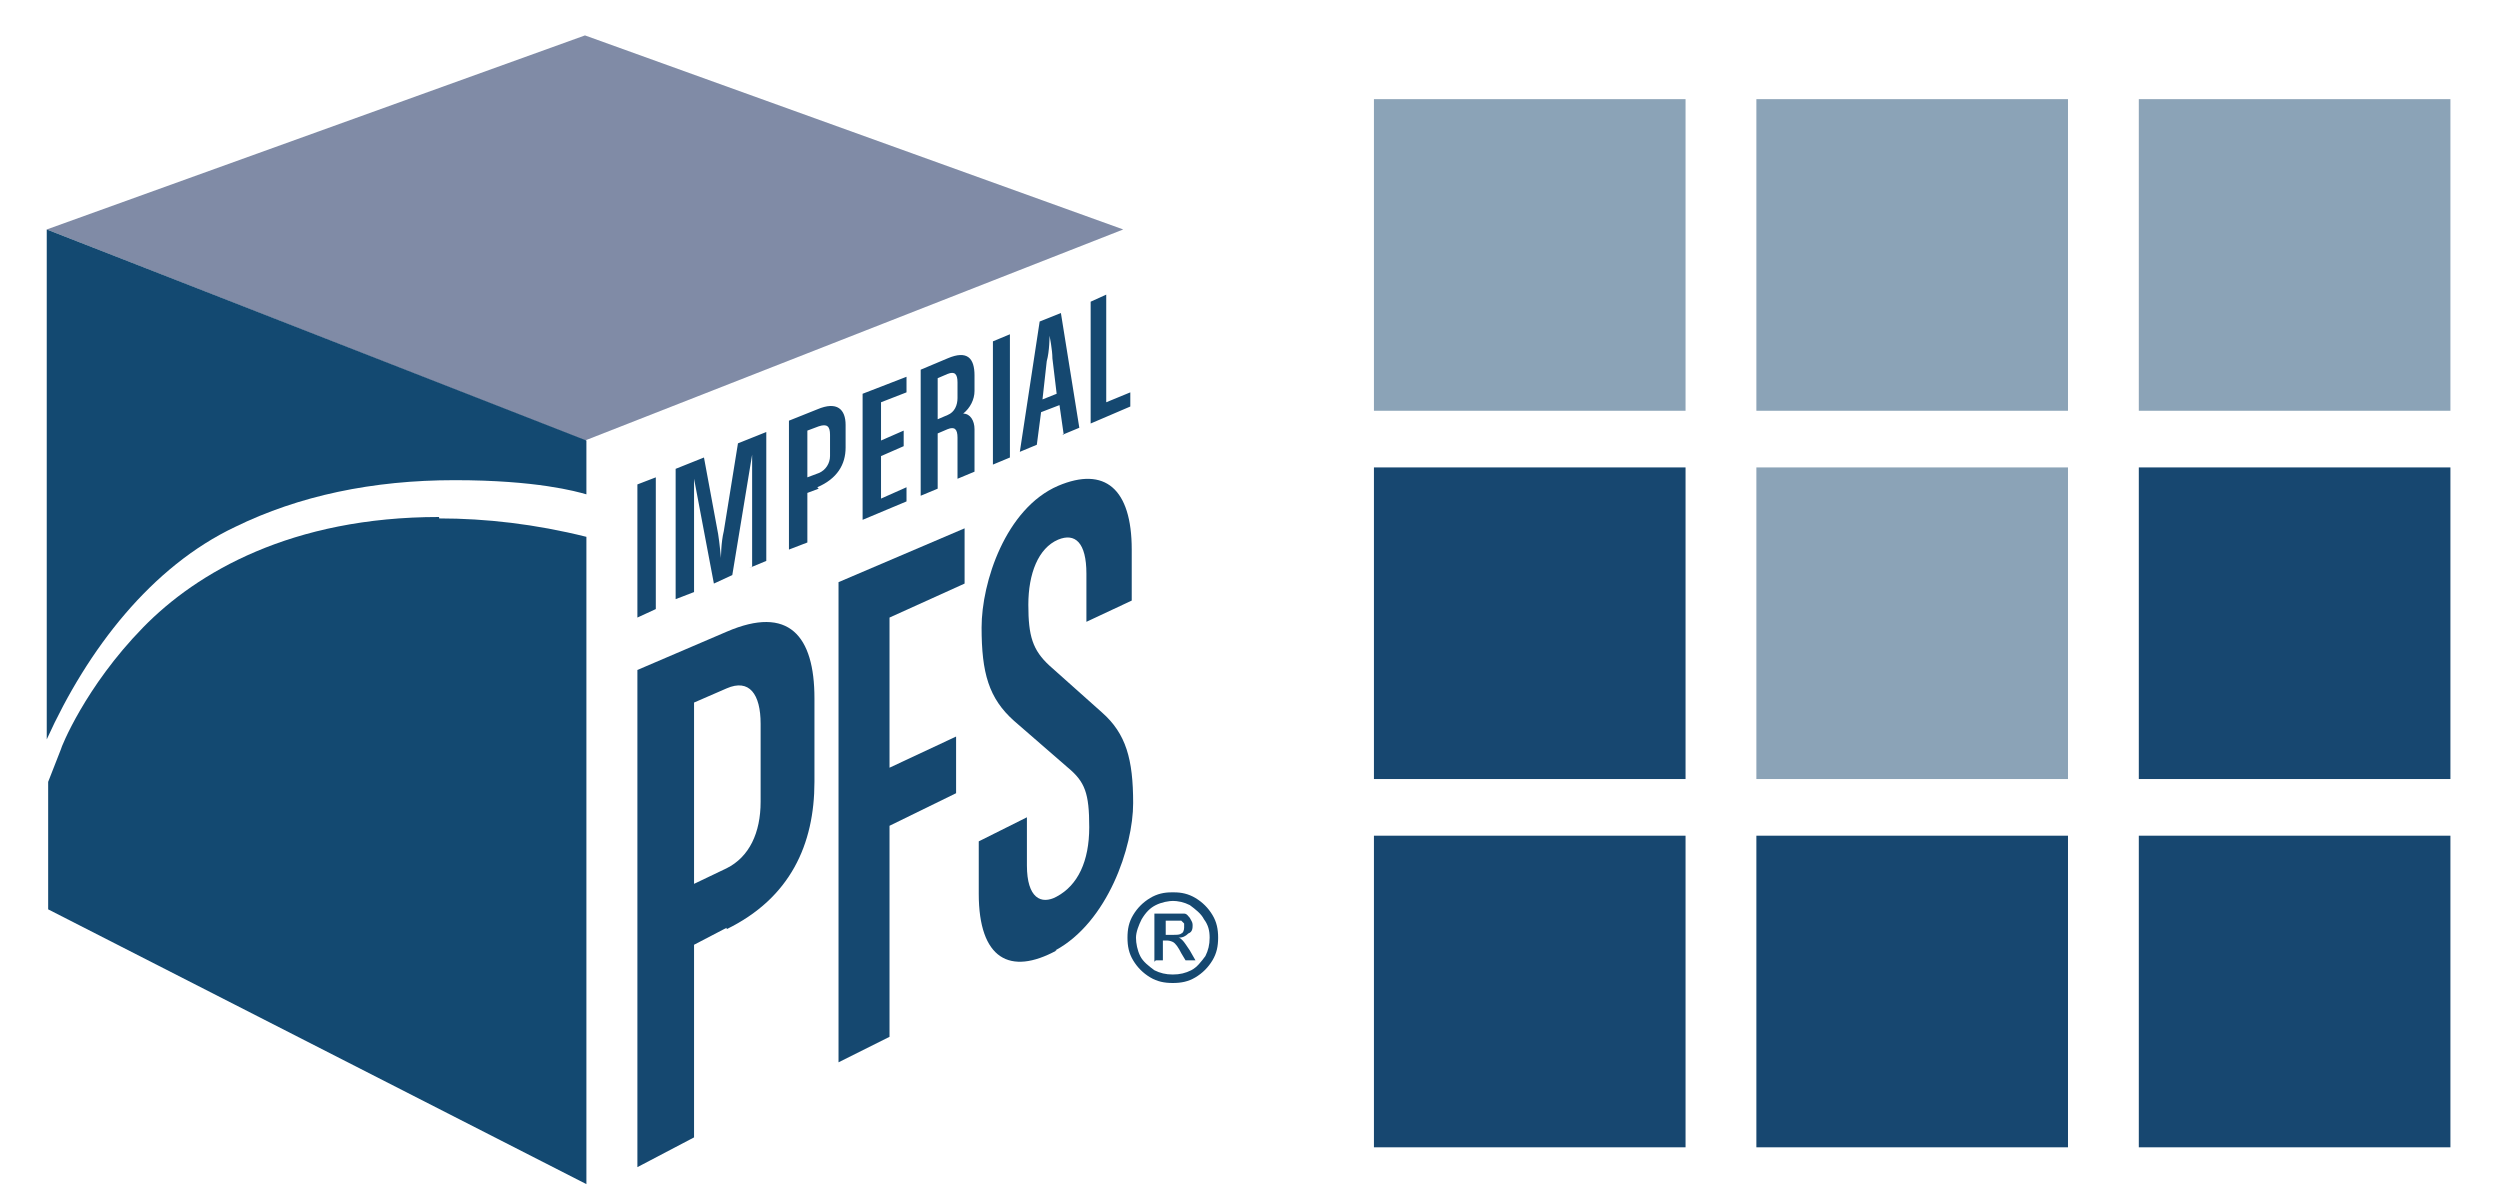 <?xml version="1.0" encoding="UTF-8"?>
<svg id="Layer_1" data-name="Layer 1" xmlns="http://www.w3.org/2000/svg" xmlns:xlink="http://www.w3.org/1999/xlink" viewBox="0 0 176.5 85">
  <defs>
    <style>
      .cls-1 {
        fill: #808ba6;
      }

      .cls-2 {
        fill: none;
      }

      .cls-3 {
        fill: #154870;
      }

      .cls-4 {
        clip-path: url(#clippath-1);
      }

      .cls-5 {
        fill: #134971;
      }

      .cls-6 {
        clip-path: url(#clippath);
      }

      .cls-7 {
        fill: #174770;
      }

      .cls-8 {
        fill: #8ba3b7;
      }
    </style>
    <clipPath id="clippath">
      <rect class="cls-2" x="-6" width="97.4" height="87.7"/>
    </clipPath>
    <clipPath id="clippath-1">
      <rect class="cls-2" x="-6" width="97.4" height="87.7"/>
    </clipPath>
  </defs>
  <g id="Imperial_PFS_Logo_cmyk">
    <g class="cls-6">
      <polygon class="cls-1" points="41.3 2.5 3.3 16.2 3.3 16.2 41.3 31.1 79.3 16.2 41.3 2.5"/>
      <g class="cls-4">
        <path class="cls-5" d="M16.6,37.2c4.5-2.2,9.7-3.3,15.5-3.3s8.6.8,9.3,1v-3.8L3.3,16.2v36c2.9-6.4,7.4-12.2,13.3-15"/>
        <path class="cls-5" d="M31,36.5c-10.4,0-17.1,3.9-20.9,7.8-4.1,4.2-5.8,8.5-5.8,8.6l-.9,2.3v9l38,19.4v-45.7c-3.6-.9-7.1-1.3-10.4-1.3"/>
        <path class="cls-3" d="M45,43.5v-9.3l1.3-.5v9.3l-1.3.6ZM53.1,40v-5.9c0-.9,0-2,0-2h0s-1.4,8.5-1.4,8.5l-1.3.6-1.4-7.4h0s0,1.1,0,2v6l-1.3.5v-9.2l2-.8,1,5.4c.1.6.2,1.7.2,1.7h0s0-1.1.2-1.9l1-6.2,2-.8v9.1l-1.2.5ZM57.8,34.5l-.8.3v3.5l-1.3.5v-9.1l2-.8c1.4-.6,2,0,2,1.1v1.6c0,1.2-.6,2.2-2,2.8M58.6,30.7c0-.6-.2-.8-.8-.6l-.8.3v3.3l.8-.3c.5-.2.8-.7.8-1.2v-1.5ZM60.9,36.7v-8.9l3.1-1.2v1.1l-1.8.7v2.7l1.6-.7v1.1l-1.6.7v3l1.8-.8v1l-3.1,1.3ZM67.6,33.9v-3c0-.6-.2-.8-.7-.6l-.7.3v3.9l-1.2.5v-8.9l1.9-.8c1.4-.6,1.9,0,1.9,1.2v1.1c0,.6-.3,1.2-.8,1.6.5,0,.8.5.8,1.1v3l-1.2.5ZM67.6,27c0-.6-.2-.8-.7-.6l-.7.3v2.9l.7-.3c.5-.2.7-.7.7-1.2v-1.1ZM70.1,32.8v-8.7l1.2-.5v8.7l-1.2.5ZM75.1,30.7l-.3-2.1-1.3.5-.3,2.3-1.2.5,1.4-9.2,1.5-.6,1.3,8.1-1.2.5ZM74.3,25.3c0-.6-.2-1.6-.2-1.6h0s0,1.1-.2,1.8l-.3,2.7,1-.4-.3-2.5ZM77,29.9v-8.6l1.1-.5v7.6l1.7-.7v1l-2.8,1.2Z"/>
        <path class="cls-3" d="M51.3,65.5l-2.3,1.2v13.6l-4,2.1v-35.1l6.3-2.7c4.4-1.9,6.2.3,6.2,4.7v5.9c0,4.4-1.7,8.2-6.2,10.4M53.7,51.1c0-2.1-.8-3.2-2.4-2.5l-2.3,1v12.8l2.3-1.1c1.6-.8,2.4-2.5,2.4-4.7v-5.5Z"/>
        <polygon class="cls-3" points="62.8 43.6 62.8 54.2 67.5 52 67.5 56 62.8 58.3 62.8 73.2 59.2 75 59.2 41.1 68.1 37.3 68.1 41.2 62.8 43.6"/>
        <path class="cls-3" d="M74.6,67.1c-3.3,1.8-5.5.6-5.5-4v-3.7l3.4-1.7v3.4c0,2.3,1,2.8,2.1,2.2,1.5-.8,2.3-2.5,2.3-4.9s-.3-3.2-1.5-4.2l-3.8-3.3c-1.8-1.6-2.3-3.4-2.3-6.6s1.7-8.4,5.4-10c3.3-1.4,5.2.2,5.2,4.5v3.6l-3.2,1.5v-3.4c0-2.2-.8-2.9-2-2.4-1.4.6-2.1,2.4-2.1,4.6s.3,3.2,1.5,4.3l3.7,3.3c1.7,1.5,2.2,3.3,2.2,6.4s-1.8,8.4-5.5,10.4"/>
        <path class="cls-3" d="M82.9,63c.5,0,1,.1,1.5.4.5.3.9.7,1.2,1.2.3.5.4,1,.4,1.6s-.1,1.1-.4,1.6c-.3.5-.7.9-1.2,1.2-.5.3-1,.4-1.6.4s-1.1-.1-1.6-.4c-.5-.3-.9-.7-1.2-1.2-.3-.5-.4-1-.4-1.6s.1-1.1.4-1.6c.3-.5.7-.9,1.2-1.2.5-.3,1-.4,1.5-.4M82.9,63.6c-.4,0-.9.1-1.3.3-.4.2-.7.5-1,1-.2.4-.4.9-.4,1.3s.1.9.3,1.3c.2.4.6.7,1,1,.4.2.8.3,1.3.3s.9-.1,1.3-.3c.4-.2.7-.6,1-1,.2-.4.3-.8.3-1.3s-.1-.9-.4-1.3c-.2-.4-.6-.7-1-1-.4-.2-.8-.3-1.3-.3M81.5,67.9v-3.4h1.2c.4,0,.7,0,.9,0,.2,0,.3.2.4.3.1.2.2.3.2.5s0,.5-.3.6c-.2.2-.4.3-.7.3.1,0,.2.1.3.2.1.1.3.4.5.7l.4.7h-.7l-.3-.5c-.2-.4-.4-.7-.6-.8,0,0-.2-.1-.4-.1h-.3v1.4h-.5ZM82.1,66h.7c.3,0,.5,0,.6-.1.1,0,.2-.2.2-.4s0-.2,0-.3c0,0-.1-.1-.2-.2,0,0-.3,0-.5,0h-.6v1Z"/>
      </g>
    </g>
  </g>
  <rect class="cls-8" x="97" y="7" width="22" height="22"/>
  <rect class="cls-8" x="124" y="7" width="22" height="22"/>
  <rect class="cls-8" x="151" y="7" width="22" height="22"/>
  <rect class="cls-7" x="97" y="33" width="22" height="22"/>
  <rect class="cls-8" x="124" y="33" width="22" height="22"/>
  <rect class="cls-7" x="151" y="33" width="22" height="22"/>
  <rect class="cls-7" x="97" y="59" width="22" height="22"/>
  <rect class="cls-7" x="124" y="59" width="22" height="22"/>
  <rect class="cls-7" x="151" y="59" width="22" height="22"/>
</svg>